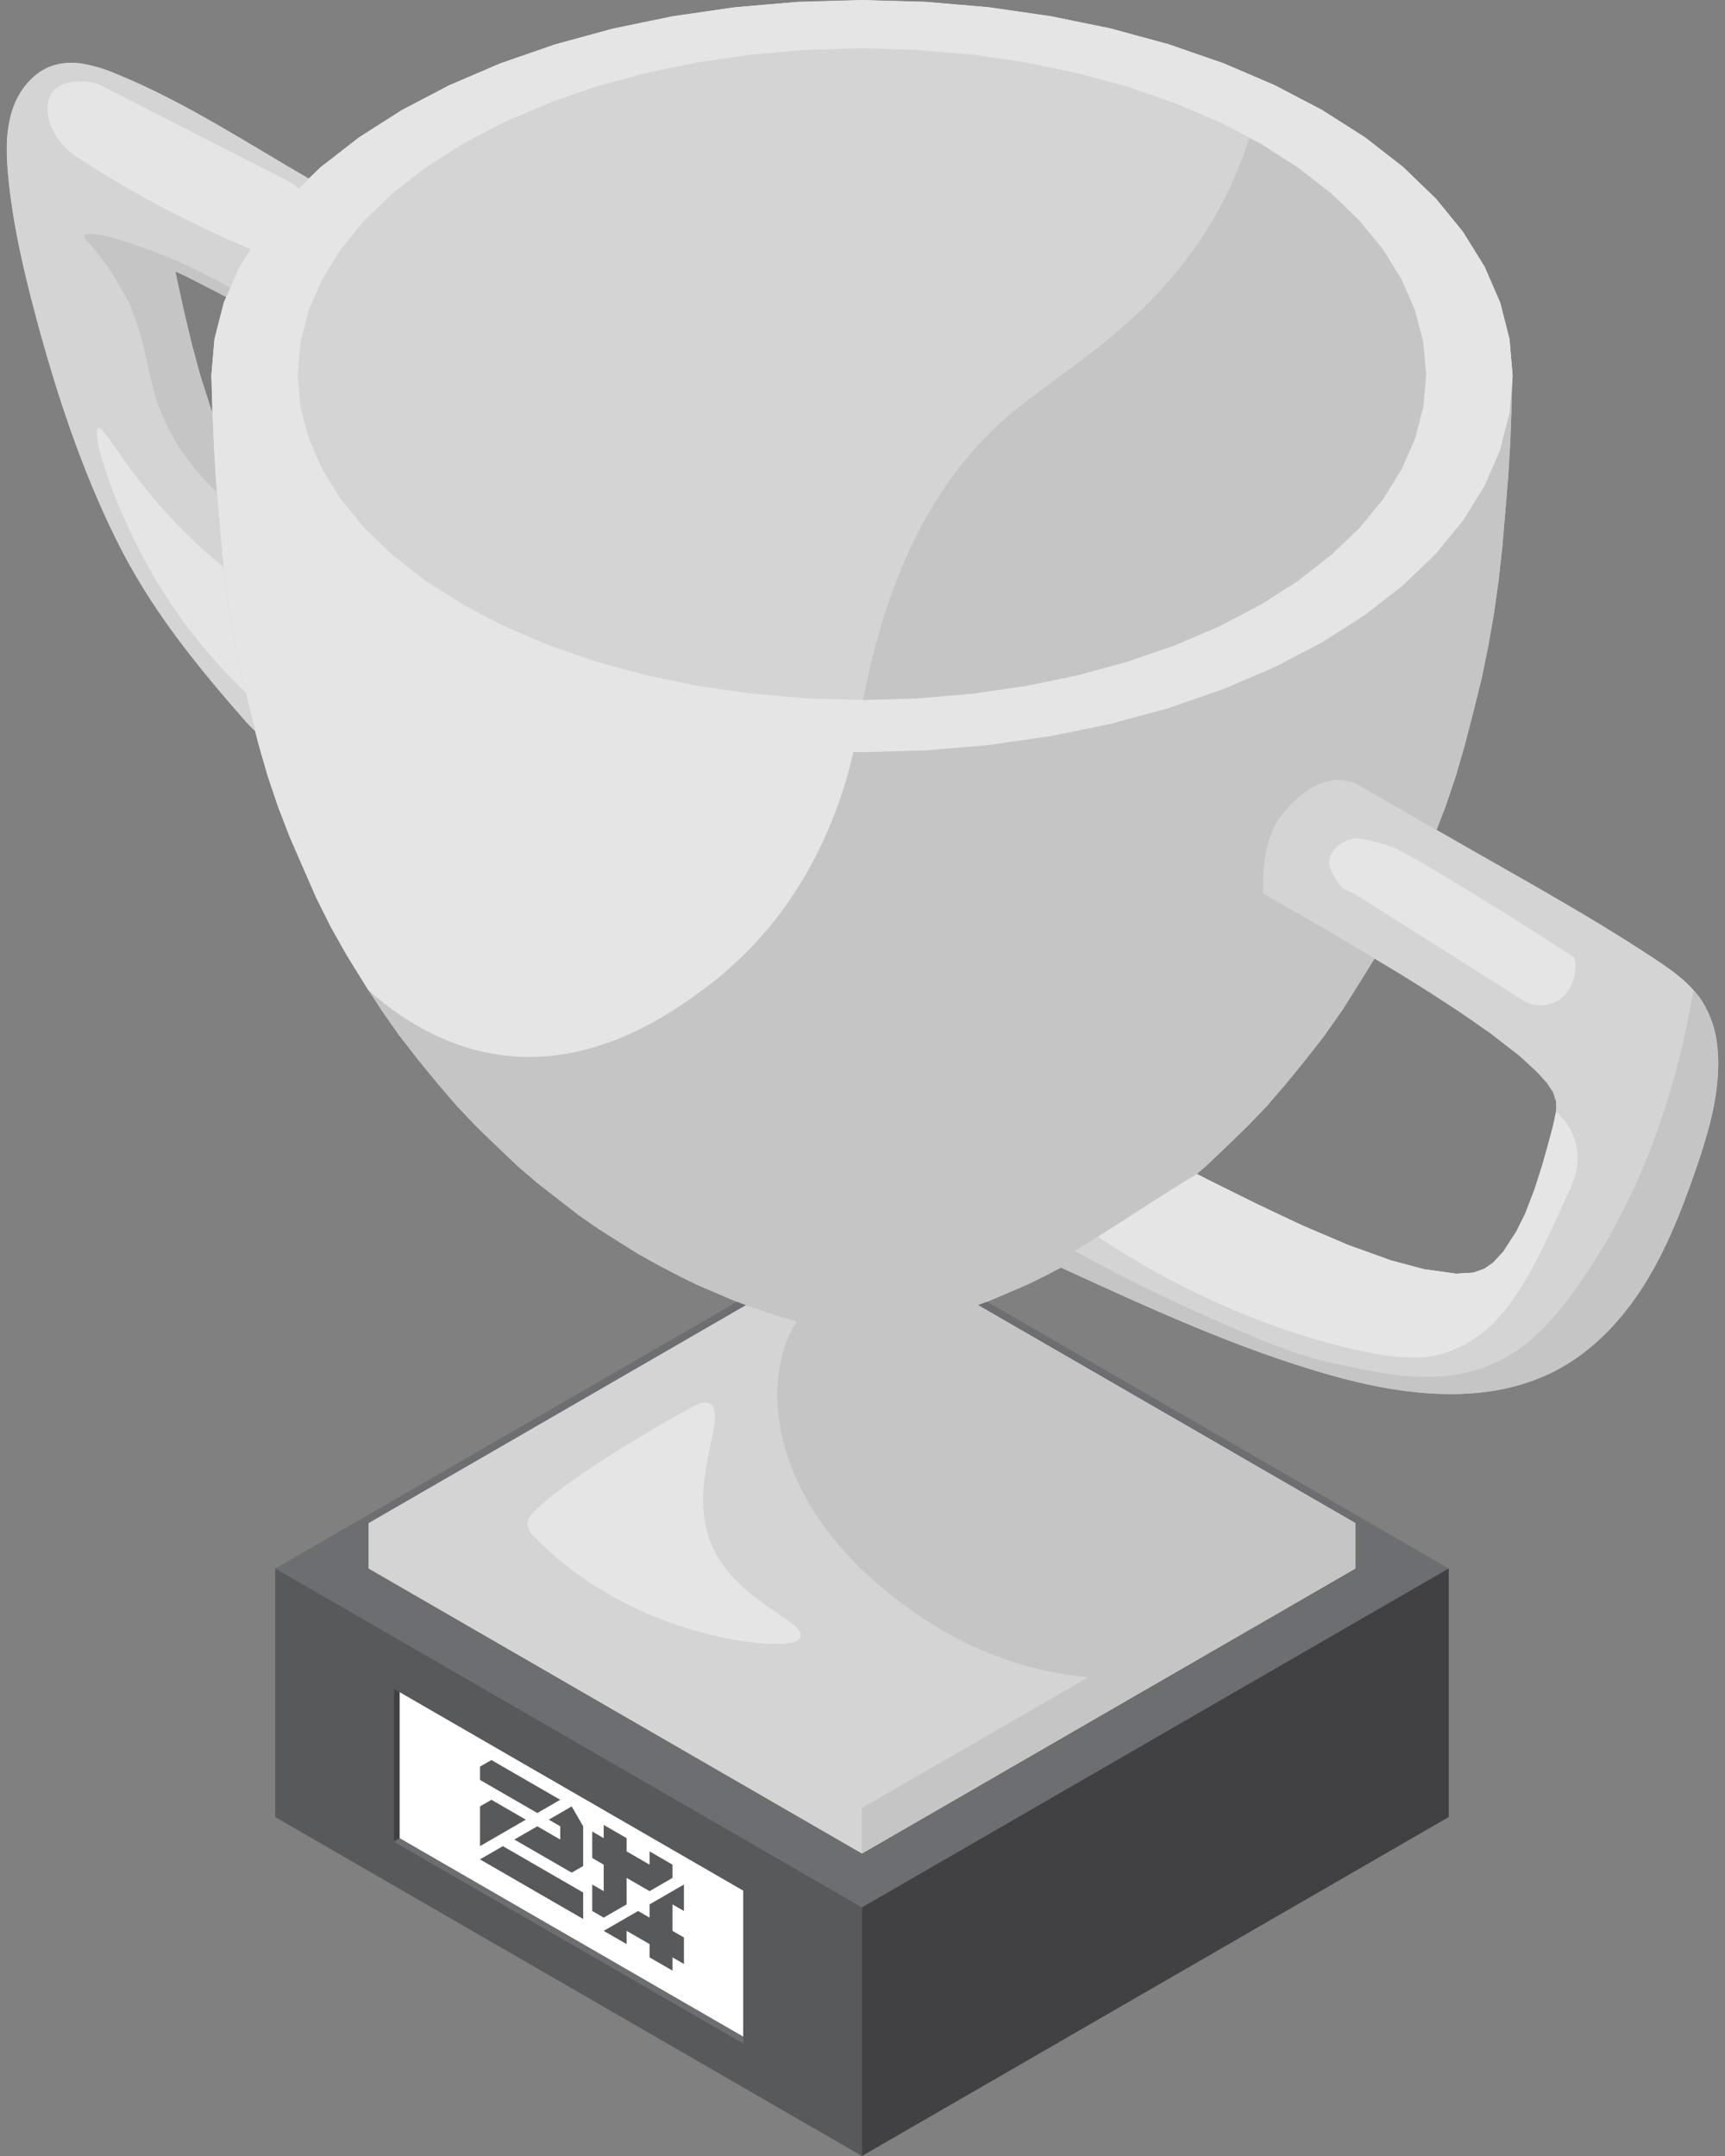 <svg width="128" height="160" viewBox="0 0 128 160" fill="none" xmlns="http://www.w3.org/2000/svg">
<rect x="0" y="0" width="128" height="160" fill="#808080" stroke="none"/>
<path d="M127.432 77.683C127.328 76.496 126.948 75.35 126.323 74.336C126.268 74.252 126.214 74.171 126.155 74.089C126.055 73.951 125.951 73.815 125.84 73.683C125.788 73.62 125.736 73.559 125.682 73.5C125.627 73.441 125.58 73.387 125.526 73.33C125.236 73.024 124.927 72.738 124.599 72.474C124.509 72.399 124.416 72.324 124.321 72.247C124.226 72.17 124.074 72.059 123.947 71.966C123.569 71.689 123.182 71.429 122.795 71.173C117.724 67.815 112.378 64.925 107.106 61.882L106.592 61.594L107.271 59.836L107.994 57.688L108.039 57.554L108.668 55.379L108.707 55.245L109.271 53.049L109.364 52.687L109.909 50.486L109.952 50.314L110.405 48.098L110.442 47.924L110.829 45.689L110.86 45.508L111.175 43.265L111.202 43.074L111.452 40.822L111.474 40.62L111.667 38.354L111.705 37.901L111.893 35.635L111.913 35.408L112.047 33.142L112.063 32.902L112.151 30.636V30.385L112.217 28.119V27.86L112.024 30.127L111.984 30.605L111.445 32.816L111.313 33.328L110.408 35.408L110.158 35.984L108.965 37.91L108.562 38.563L107.142 40.319L106.551 41.042L104.921 42.612L104.792 42.739L104.112 43.389L102.325 44.781L101.288 45.587L99.379 46.804L98.107 47.615L96.094 48.678L94.59 49.465L92.509 50.357L90.783 51.096L88.643 51.837L86.721 52.503L84.535 53.099L82.436 53.663L80.219 54.117L77.975 54.57L75.735 54.894L73.493 55.22L73.38 55.236L71.116 55.429L68.851 55.621L68.677 55.637L66.412 55.7L64.148 55.766H63.942L63.421 55.753H63.326C62.379 59.947 59.739 67.785 52.309 73.285C50.164 74.871 44.675 78.936 37.879 78.324C34.088 77.982 30.458 76.235 27.331 73.425L28.257 74.894L28.284 74.939L29.587 76.795L29.607 76.824L31 78.617L32.435 80.371L32.496 80.445L33.882 82.059L35.32 83.575L36.958 85.161L38.366 86.502L39.825 87.755L41.518 89.076L42.922 90.164L44.376 91.175L46.045 92.237L47.417 93.092L48.837 93.878L50.391 94.692L51.706 95.335L53.065 95.92L54.424 96.5L54.684 96.597L55.352 96.849L53.391 97.982L51.43 99.115L47.508 101.381L45.547 102.514L43.586 103.647L41.625 104.78L37.703 107.046L35.742 108.179L33.78 109.312L29.858 111.578L27.897 112.711L27.349 113.028L29.31 114.161L33.232 116.427L35.194 117.56L39.116 119.826L41.077 120.959L42.714 121.904L46.636 124.17L48.597 125.303L52.519 127.569L54.48 128.702L56.442 129.835L57.445 130.415L59.406 131.548L61.367 132.681L63.328 133.814L63.951 134.174L64.576 133.814L68.498 131.548L70.459 130.415L71.462 129.835L73.423 128.702L75.384 127.569L77.345 126.436L79.306 125.303L81.268 124.17L85.19 121.904L86.827 120.957L88.788 119.824L90.749 118.691L94.687 116.432L96.648 115.299L98.609 114.166L100.57 113.033L98.609 111.9L96.648 110.767L94.687 109.634L90.765 107.368L88.799 106.235L86.838 105.102L82.912 102.836L80.951 101.703L77.024 99.437L75.063 98.304L73.102 97.171L72.554 96.853L73.233 96.602L73.493 96.504L74.852 95.924L76.211 95.34L77.527 94.696L78.722 94.069C85.222 97.041 91.768 100.078 98.65 102.031C104.223 103.617 110.482 104.374 115.589 101.635C118.275 100.196 120.417 97.884 122.031 95.303C123.646 92.722 124.767 89.865 125.766 86.983C126.622 84.515 127.405 81.979 127.491 79.369C127.512 78.806 127.493 78.243 127.432 77.683ZM115.448 82.485L115.43 82.643L115.204 83.67L114.862 84.941L114.425 86.486L113.872 88.229L113.168 90.062L112.489 91.422L111.549 92.876L110.788 93.699L110.145 94.152L109.314 94.451L108.034 94.526L105.783 94.209H105.725L103.537 93.624L103.19 93.531L101.06 92.763L100.029 92.392L97.946 91.503L96.689 90.969L94.637 90.005L93.213 89.326L91.175 88.317L89.637 87.551L88.804 87.125L89.522 86.507L90.93 85.165L92.568 83.579L94.006 82.063L95.391 80.45L96.825 78.696L96.886 78.621L98.281 76.829L99.581 74.973L99.603 74.943L100.81 73.026L100.838 72.983L101.988 71.127L103.8 72.213L105.722 73.412L106.175 73.699L108.073 74.937L108.456 75.19L110.312 76.482L110.598 76.681L112.389 78.068L112.756 78.352L114.051 79.546L114.78 80.35L115.233 81.03L115.46 81.696L115.489 82.251L115.448 82.485Z" fill="#C5C5C5"/>
<path d="M55.156 151.643L53.194 150.51L49.272 148.244L47.311 147.111L45.35 145.978L43.389 144.845L39.467 142.579L37.506 141.446L35.545 140.313L31.623 138.047L29.662 136.914L29.229 136.665V125.321L29.652 125.568L31.613 126.701L33.065 127.54L35.026 128.673L36.987 129.806L40.909 132.072L42.87 133.205L44.832 134.338L48.754 136.604L50.715 137.737L54.637 140.003L55.156 140.302V151.643ZM65.928 158.862L67.891 157.729L69.852 156.596L71.813 155.463L73.775 154.33L75.736 153.197L77.697 152.064L79.658 150.931L81.619 149.798L85.541 147.532L87.502 146.399L89.463 145.266L91.424 144.133L93.385 143L95.346 141.867L97.308 140.734L99.269 139.601L103.191 137.335L105.152 136.202L107.505 134.843V116.4L105.544 115.267L101.621 113.001L99.66 111.868L97.699 110.735L93.777 108.469L91.816 107.336L89.855 106.203L87.894 105.07L83.972 102.804L82.011 101.671L80.049 100.538L76.127 98.272L74.166 97.139L73.236 96.602L72.556 96.853L72.275 96.96L71.947 97.073L71.023 97.39L70.034 97.715L69.157 97.964L68.822 98.057H59.105L58.77 97.964L57.893 97.715L56.904 97.397L55.975 97.078L55.647 96.964L55.366 96.858L54.698 96.606L50.776 98.872L48.815 100.005L46.852 101.138L44.891 102.271L40.968 104.537L39.007 105.67L35.085 107.936L33.124 109.069L31.163 110.202L29.202 111.335L27.241 112.468L23.319 114.734L21.358 115.867L20.427 116.404V134.847L22.388 135.98L24.351 137.113L26.312 138.246L28.273 139.379L32.196 141.645L34.157 142.778L36.118 143.911L40.04 146.177L42.001 147.31L45.923 149.576L47.884 150.709L49.845 151.842L51.806 152.975L53.767 154.108L57.69 156.374L59.651 157.507L61.612 158.64L63.965 160L65.928 158.862Z" fill="#6D6E71"/>
<path d="M94.022 82.072L95.407 80.459L96.841 78.705L96.902 78.63L98.297 76.838L99.597 74.982L99.62 74.953L100.826 73.035L100.854 72.992L102.004 71.136L103.816 72.222L105.738 73.421L106.191 73.708L108.089 74.946L108.456 75.19L110.313 76.482L110.598 76.681L112.389 78.068L112.756 78.352L114.051 79.546L114.781 80.35L115.233 81.03L115.46 81.696L115.489 82.251L115.464 82.478L115.446 82.636L115.22 83.663L114.878 84.934L114.441 86.48L113.888 88.222L113.184 90.055L112.505 91.415L111.565 92.87L110.804 93.692L110.161 94.145L109.314 94.451L108.034 94.526L105.784 94.209H105.725L103.537 93.624L103.191 93.531L101.06 92.763L100.029 92.392L97.946 91.503L96.689 90.969L94.638 90.005L93.213 89.326L91.175 88.317L89.638 87.551L88.804 87.125L89.522 86.507L90.93 85.165L92.568 83.579L94.022 82.072ZM28.276 74.907L28.303 74.953L29.605 76.808L29.625 76.838L31.018 78.63L32.454 80.384L32.515 80.459L33.901 82.072L35.339 83.588L36.976 85.174L38.384 86.516L39.843 87.769L41.537 89.09L42.941 90.178L44.394 91.188L46.063 92.251L47.436 93.105L48.856 93.892L50.409 94.705L51.725 95.349L53.083 95.933L54.442 96.513L54.703 96.611L55.371 96.862L53.41 97.995L51.448 99.128L47.526 101.394L45.565 102.527L43.604 103.66L41.643 104.793L37.721 107.059L35.76 108.192L33.799 109.325L29.877 111.591L27.916 112.724L27.367 113.042L29.328 114.175L33.251 116.441L35.212 117.574L39.134 119.84L41.095 120.973L42.732 121.918L46.654 124.184L48.615 125.317L52.538 127.583L54.499 128.716L56.46 129.849L57.463 130.429L59.424 131.562L61.385 132.695L63.346 133.828L63.969 134.188L64.594 133.828L68.516 131.562L70.477 130.429L71.481 129.849L73.442 128.716L75.403 127.583L77.364 126.45L79.325 125.317L81.286 124.184L85.208 121.918L86.845 120.97L88.806 119.837L90.767 118.704L94.687 116.432L96.648 115.299L98.609 114.166L100.571 113.033L98.609 111.9L96.648 110.767L94.687 109.634L90.765 107.368L88.8 106.235L86.838 105.102L82.912 102.836L80.951 101.703L77.024 99.437L75.063 98.304L73.102 97.171L72.554 96.853L73.233 96.602L73.494 96.504L74.852 95.924L76.211 95.34L77.527 94.696L78.722 94.068C85.222 97.041 91.768 100.078 98.65 102.031C104.223 103.617 110.482 104.374 115.589 101.635C118.275 100.196 120.417 97.884 122.032 95.303C123.646 92.722 124.767 89.865 125.766 86.983C126.622 84.515 127.405 81.979 127.491 79.369C127.513 78.808 127.494 78.246 127.435 77.688C127.331 76.501 126.951 75.354 126.325 74.341C126.271 74.257 126.216 74.175 126.158 74.094C126.058 73.955 125.954 73.82 125.843 73.688C125.791 73.625 125.739 73.563 125.684 73.504C125.63 73.446 125.582 73.391 125.528 73.335C125.239 73.029 124.929 72.743 124.602 72.478C124.511 72.403 124.418 72.328 124.323 72.251C124.228 72.174 124.076 72.063 123.95 71.97C123.571 71.694 123.184 71.433 122.797 71.177C117.727 67.819 112.38 64.93 107.108 61.887L106.592 61.594L107.271 59.836L107.994 57.688L108.039 57.554L108.669 55.379L108.707 55.245L109.271 53.049L109.364 52.687L109.91 50.486L109.953 50.314L110.405 48.098L110.442 47.924L110.829 45.689L110.861 45.508L111.175 43.265L111.203 43.074L111.452 40.822L111.474 40.62L111.667 38.354L111.705 37.901L111.893 35.635L111.914 35.408L112.047 33.142L112.063 32.902L112.151 30.636V30.385L112.217 28.119V27.86L112.025 25.595L111.984 25.119L111.445 22.964L111.314 22.451L110.408 20.371L110.159 19.796L108.965 17.87L108.562 17.217L107.142 15.465L106.551 14.745L104.921 13.172L104.117 12.395L102.33 11.004L101.293 10.197L99.384 8.98L98.111 8.169L96.105 7.117L94.601 6.331L92.52 5.438L90.795 4.7L88.655 3.959L86.732 3.292L84.547 2.697L82.448 2.123L80.231 1.67L77.987 1.217L75.747 0.893L73.505 0.569L73.392 0.551L71.127 0.358L68.863 0.165L68.688 0.15L66.424 0.086L64.159 0.02H63.953L61.689 0.084L59.424 0.15H59.22L56.956 0.342L54.691 0.537L54.517 0.551L52.275 0.875L50.035 1.201L49.92 1.217L47.703 1.67L45.459 2.135L43.276 2.731L41.176 3.304L39.062 4.038L37.137 4.704L35.056 5.597L33.332 6.336L31.326 7.385L29.822 8.173L27.911 9.39L26.64 10.201L24.852 11.593L23.808 12.395L22.902 13.261L22.474 13.673L21.364 14.745L19.958 16.501L19.367 17.222L18.174 19.15L17.77 19.8L17.7 19.963L17.091 21.366L16.865 21.878L16.792 22.044L16.616 22.456L16.052 24.649L15.92 25.164L15.728 27.43L15.687 27.906V27.917L15.75 30.172V30.43V30.698L15.839 32.945L15.975 35.211L15.988 35.452L16.081 36.56L16.178 37.711L16.197 37.937L16.389 40.203L16.427 40.657L16.588 42.114L16.677 42.909L16.699 43.111L17.014 45.354L17.041 45.544L17.428 47.779L17.46 47.96L17.913 50.176L17.949 50.35L18.214 51.418L18.495 52.551L18.538 52.723L18.95 54.33L19.195 55.281L19.824 57.457L19.863 57.59L20.585 59.739L20.631 59.872L21.446 61.986L21.5 62.125L22.406 64.203L22.537 64.504L23.443 66.58L23.486 66.672L24.498 68.698L24.55 68.802L25.662 70.776L25.728 70.892L26.919 72.818L27.046 73.024L27.329 73.477L28.276 74.907Z" fill="#C5C5C5"/>
<path d="M100.564 113.033V116.4L99.837 116.821L97.876 117.954L93.954 120.22L91.993 121.353L88.07 123.619L87.495 123.95L85.534 125.083L81.612 127.349L79.651 128.482L75.729 130.748L73.768 131.881L71.807 133.014L69.846 134.147L67.884 135.28L65.921 136.413L63.96 137.546L63.385 137.215L59.463 134.949L57.502 133.816L55.541 132.683L53.579 131.55L49.657 129.284L47.696 128.151L45.735 127.018L41.813 124.752L39.852 123.619L39.125 123.198L35.203 120.932L33.242 119.799L29.32 117.533L27.358 116.4V113.033L27.906 112.715L29.867 111.582L33.79 109.316L35.751 108.183L37.712 107.05L41.634 104.784L43.595 103.651L45.556 102.518L47.517 101.385L51.439 99.119L53.401 97.986L55.362 96.853L55.642 96.96L55.971 97.073L55.975 97.076L56.904 97.395L57.893 97.719L58.77 97.968L59.105 98.061H68.817L69.153 97.968L70.029 97.719L71.019 97.395L71.942 97.078L71.951 97.073L72.28 96.96L72.561 96.853L73.109 97.171L75.07 98.304L77.031 99.437L80.953 101.703L82.914 102.836L86.836 105.102L88.797 106.235L90.758 107.368L94.68 109.634L96.642 110.767L98.603 111.9L100.564 113.033Z" fill="#D4D4D4"/>
<path d="M55.156 140.302V151.151L53.188 150.014L51.227 148.881L47.304 146.615L45.343 145.482L41.421 143.216L39.458 142.083L37.497 140.95L35.536 139.817L33.575 138.684L31.613 137.551L29.652 136.418V125.568L31.613 126.701L33.065 127.54L35.026 128.673L36.987 129.806L40.909 132.072L42.87 133.205L44.831 134.338L48.754 136.604L50.715 137.737L54.637 140.003L55.156 140.302Z" fill="white"/>
<path d="M112.049 25.635L112.009 25.159L111.445 22.964L111.313 22.451L110.408 20.371L110.159 19.796L108.965 17.87L108.562 17.217L107.142 15.465L106.551 14.745L104.921 13.172L104.117 12.395L102.33 11.004L101.293 10.197L99.384 8.98L98.111 8.169L96.105 7.117L94.601 6.331L92.52 5.438L90.795 4.7L88.655 3.959L86.732 3.292L84.547 2.697L82.448 2.123L80.231 1.67L77.986 1.217L75.747 0.893L73.505 0.569L73.392 0.551L71.127 0.358L68.863 0.165L68.688 0.15L66.424 0.086L64.159 0.02H63.953L61.689 0.084L59.424 0.15H59.22L56.956 0.342L54.691 0.537L54.517 0.551L52.275 0.875L50.035 1.201L49.92 1.217L47.703 1.67L45.459 2.135L43.276 2.731L41.176 3.304L39.062 4.038L37.137 4.704L35.056 5.597L33.332 6.336L31.326 7.385L29.822 8.173L27.911 9.39L26.64 10.201L24.852 11.593L23.808 12.395L22.902 13.261L22.474 13.673L21.364 14.745L19.958 16.501L19.367 17.222L18.174 19.15L17.77 19.8L17.7 19.963L17.091 21.366L16.865 21.878L16.792 22.044L16.616 22.456L16.052 24.649L15.92 25.164L15.728 27.43L15.687 27.906V27.917L15.75 30.172V30.43V30.698L15.839 32.945L15.975 35.211L15.988 35.452L16.081 36.56L16.178 37.711L16.197 37.937L16.389 40.203L16.427 40.657L16.588 42.114L16.677 42.909L16.699 43.111L17.014 45.354L17.041 45.544L17.428 47.779L17.46 47.96L17.913 50.176L17.949 50.35L18.214 51.418L18.495 52.551L18.538 52.723L18.95 54.33L19.195 55.281L19.824 57.457L19.863 57.59L20.585 59.739L20.631 59.872L21.446 61.986L21.5 62.125L22.406 64.203L22.537 64.504L23.443 66.58L23.486 66.672L24.498 68.698L24.55 68.802L25.662 70.776L25.728 70.892L26.919 72.818L27.046 73.024L27.329 73.477C30.456 76.287 34.086 78.034 37.877 78.376C44.671 78.988 50.162 74.925 52.307 73.337C59.737 67.837 62.377 59.999 63.324 55.805H63.419L63.94 55.818H64.146L66.41 55.753L68.675 55.689L68.849 55.673L71.114 55.481L73.378 55.288L73.491 55.272L75.733 54.946L77.973 54.622L80.217 54.169L82.434 53.715L84.533 53.142L86.719 52.546L88.641 51.88L90.781 51.139L92.507 50.4L94.588 49.508L96.091 48.721L98.098 47.67L99.37 46.859L101.279 45.642L102.317 44.835L104.103 43.444L104.783 42.793L104.912 42.666L106.542 41.096L107.133 40.373L108.569 38.622L108.972 37.969L110.165 36.043L110.414 35.467L111.32 33.387L111.445 32.816L112.009 30.623L112.049 30.145L112.242 27.879L112.049 25.635Z" fill="#E5E5E5"/>
<path d="M22.92 13.261L22.492 13.673L21.382 14.745L19.958 16.501L19.367 17.222L18.174 19.15L17.77 19.8L17.7 19.963L17.091 21.366L16.865 21.878L16.792 22.044L16.339 21.803L15.972 21.618L13.948 20.58L13.01 20.14L13.153 20.82L13.606 22.9L13.658 23.113L14.177 25.32L14.229 25.52L14.818 27.709L15.044 28.441L15.735 30.598L15.759 30.666L15.848 32.914L15.984 35.18L15.997 35.42L16.09 36.528L16.188 37.679L16.206 37.906L16.398 40.172L16.437 40.625L16.597 42.082L16.686 42.877L16.708 43.079L17.023 45.322L17.05 45.513L17.438 47.747L17.469 47.928L17.922 50.144L17.958 50.319L18.223 51.386L18.504 52.519L18.547 52.691L18.959 54.298L18.307 53.629C14.528 49.324 11.14 45.166 8.583 39.968C6.027 34.77 4.179 29.175 2.675 23.553C1.735 20.043 0.909 16.485 0.587 12.864C0.56 12.56 0.535 12.257 0.522 11.958C0.522 11.817 0.506 11.677 0.503 11.534C0.501 11.391 0.503 11.285 0.503 11.16C0.477 10.164 0.608 9.169 0.893 8.214C1.368 6.721 2.444 5.343 3.936 4.861C4.675 4.637 5.457 4.598 6.215 4.747C7.082 4.913 7.927 5.177 8.735 5.534C13.728 7.58 18.266 10.573 22.92 13.261Z" fill="#D4D4D4"/>
<path d="M18.971 54.298L18.318 53.629C14.539 49.324 11.151 45.166 8.595 39.968C6.038 34.77 4.19 29.175 2.686 23.553C1.747 20.043 0.92 16.485 0.598 12.864C0.571 12.56 0.546 12.257 0.533 11.958C0.533 11.817 0.517 11.677 0.515 11.534C0.512 11.391 0.515 11.285 0.515 11.16C0.782 12.014 1.1 12.852 1.466 13.668C6.525 13.104 15.506 18.574 17.696 19.963L17.087 21.366C15.531 20.476 13.918 19.691 12.258 19.016C9.731 17.99 6.518 16.988 6.255 17.514C6.131 17.763 6.846 18.112 7.8 19.553C8.336 20.301 8.823 21.083 9.258 21.894C10.685 24.466 10.95 27.904 11.774 30.154C12.39 31.846 13.585 34.139 16.095 36.548L16.192 37.699L16.21 37.926L16.403 40.192L16.441 40.645L16.602 42.102C14.91 40.725 13.336 39.209 11.896 37.57C8.932 34.194 7.689 31.593 7.29 31.787C6.729 32.062 8.407 37.679 11.455 42.864C13.31 46.008 15.592 48.88 18.235 51.397L18.515 52.53L18.558 52.703L18.971 54.298Z" fill="#D4D4D4"/>
<path d="M63.96 134.179V137.546L63.385 137.215L59.463 134.949L57.502 133.816L55.541 132.683L53.579 131.55L51.618 130.417L49.657 129.284L47.696 128.151L45.735 127.018L41.813 124.752L39.852 123.619L39.125 123.198L35.203 120.932L33.242 119.799L31.281 118.666L29.32 117.533L27.358 116.4V113.033L29.32 114.166L31.281 115.299L33.242 116.432L35.203 117.565L39.125 119.831L41.086 120.964L42.723 121.909L44.684 123.042L46.645 124.175L48.606 125.308L52.529 127.574L54.49 128.707L56.451 129.84L57.454 130.42L59.415 131.553L61.376 132.686L63.337 133.819L63.96 134.179Z" fill="#D4D4D4"/>
<path d="M112.242 27.892L112.05 30.149L112.009 30.627L111.445 32.821L111.314 33.333L110.412 35.413L110.163 35.989L108.97 37.915L108.567 38.567L107.131 40.319L106.54 41.042L104.91 42.612L104.781 42.739L104.106 43.389L102.319 44.781L101.282 45.587L99.373 46.804L98.1 47.615L96.094 48.667L94.59 49.453L92.509 50.346L90.784 51.085L88.644 51.826L86.721 52.492L84.536 53.088L82.436 53.661L80.219 54.121L77.975 54.583L75.736 54.907L73.494 55.234L73.381 55.25L71.125 55.442L68.867 55.635L68.693 55.651L66.431 55.714L64.166 55.78L63.96 55.784L63.439 55.771L63.344 55.766L61.698 55.721L59.433 55.657L59.23 55.651L56.972 55.458L54.716 55.263L54.542 55.25L52.3 54.926L50.06 54.599L49.945 54.583L47.728 54.126L46.476 53.867L45.484 53.661L43.301 53.065L41.202 52.492L39.062 51.751L37.137 51.085L35.056 50.192L33.332 49.453L31.326 48.404L29.822 47.615L27.911 46.399L26.641 45.587L24.852 44.196L23.817 43.389L23.142 42.737L21.512 41.166L21.383 41.042L19.947 39.288L19.356 38.567L18.794 37.661L17.759 35.989L16.858 33.911L16.609 33.333L16.271 32.025L15.914 30.627L15.721 28.368L15.68 27.892L15.721 27.416L15.914 25.159L16.045 24.645L16.609 22.451L16.785 22.039L16.858 21.874L17.08 21.362L17.689 19.959L17.759 19.796L18.162 19.145L19.356 17.217L19.947 16.497L21.383 14.745L22.492 13.673L22.92 13.261L23.817 12.395L24.852 11.588L26.641 10.197L27.911 9.386L29.822 8.169L31.326 7.38L33.332 6.331L35.056 5.592L37.137 4.7L39.062 4.033L41.202 3.292L43.301 2.719L45.484 2.123L47.728 1.659L49.945 1.201L50.06 1.185L52.3 0.859L54.542 0.535L54.716 0.521L56.972 0.326L59.23 0.134L59.433 0.129L61.698 0.063L63.96 0L64.166 0.005L66.431 0.07L68.693 0.134L68.867 0.15L71.125 0.342L73.381 0.535L73.494 0.553L75.736 0.877L77.975 1.201L80.219 1.663L82.436 2.123L84.536 2.697L86.721 3.292L88.644 3.959L90.784 4.7L92.509 5.438L94.59 6.331L96.094 7.118L98.1 8.169L99.373 8.98L101.282 10.197L102.319 11.004L104.106 12.395L104.91 13.172L106.54 14.745L107.131 15.465L108.567 17.217L108.97 17.87L110.163 19.796L110.412 20.371L111.314 22.451L111.445 22.964L112.009 25.159L112.05 25.635L112.242 27.892Z" fill="#E5E5E5"/>
<path d="M105.827 27.77L105.815 27.883L105.623 30.149L105.584 30.303L105.02 32.499L104.923 32.726L104.017 34.806L103.827 35.114L102.634 37.04L102.312 37.432L100.879 39.186L100.396 39.639L98.764 41.2L98.102 41.715L96.316 43.106L95.466 43.648L93.555 44.874L92.516 45.415L90.509 46.467L89.293 46.988L87.21 47.881L85.826 48.359L83.686 49.1L82.158 49.519L79.972 50.115L78.322 50.457L76.105 50.91L74.361 51.162L72.119 51.488L70.308 51.642L68.043 51.835L66.204 51.887L64.023 51.95C66.166 40.593 70.615 34.38 74.939 30.727C79.35 26.999 86.814 23.249 91.191 14.002C91.77 12.772 92.27 11.507 92.686 10.213L93.544 10.666L94.393 11.208L96.302 12.425L96.963 12.939L98.75 14.33L99.23 14.783L100.863 16.356L101.184 16.748L102.618 18.502L102.81 18.81L104.001 20.736L104.099 20.963L105.005 23.041L105.045 23.195L105.607 25.388L105.618 25.502L105.827 27.77Z" fill="#C5C5C5"/>
<path d="M91.558 9.617L90.518 9.075L88.437 8.183L87.214 7.664L85.074 6.923L83.691 6.442L81.512 5.851L79.981 5.432L77.764 4.978L76.118 4.627L73.876 4.301L72.133 4.049L69.868 3.857L68.056 3.7L65.792 3.637L63.951 3.585L62.067 3.637L61.689 3.648L59.847 3.7L57.583 3.895L55.771 4.049L53.529 4.373L51.786 4.627L49.569 5.08L47.918 5.42L45.733 6.019L44.204 6.435L42.064 7.176L40.703 7.664L38.62 8.554L37.395 9.075L35.388 10.124L34.351 10.668L32.442 11.885L31.6 12.422L29.813 13.814L29.152 14.328L27.512 15.914L27.039 16.367L25.605 18.119L25.284 18.513L24.091 20.439L23.9 20.747L22.994 22.826L22.899 23.052L22.372 25.091L22.295 25.391L22.105 27.657L22.093 27.768L22.286 30.034V30.145L22.85 32.34L22.89 32.495L23.796 34.572L23.894 34.799L25.085 36.725L25.277 37.033L26.711 38.785L27.032 39.179L28.665 40.749L29.145 41.203L30.932 42.594L31.593 43.108L33.502 44.328L34.351 44.869L36.358 45.918L37.395 46.462L39.478 47.355L40.696 47.876L42.836 48.617L44.22 49.095L46.403 49.693L46.614 49.75L47.934 50.11L50.151 50.564L51.802 50.904L54.044 51.227L55.787 51.481L58.052 51.674L59.863 51.828L62.128 51.894L63.967 51.946H64.05C66.193 40.589 70.642 34.375 74.966 30.723C79.377 26.995 86.841 23.245 91.218 13.997C91.797 12.768 92.297 11.502 92.713 10.208L91.558 9.617Z" fill="#D4D4D4"/>
<path d="M125.526 73.335C125.236 73.029 124.927 72.743 124.599 72.478C124.509 72.403 124.416 72.329 124.321 72.251C124.226 72.174 124.074 72.063 123.947 71.97C123.569 71.694 123.182 71.433 122.795 71.177C117.724 67.819 112.378 64.93 107.106 61.887L106.592 61.594H106.576L104.615 60.461L104.015 60.115L102.054 58.982L101.408 58.608L100.969 58.354C100.381 57.994 99.692 57.835 99.006 57.901C97.71 58.019 96.365 58.907 95.131 60.448C94.422 61.334 94.055 62.465 93.879 63.545C93.736 64.46 93.692 65.388 93.748 66.312L95.493 67.321L96.173 67.708L96.49 67.892L98.447 69.025L98.779 69.219L100.729 70.371L101.334 70.729L102.013 71.141L103.825 72.227L105.747 73.425L106.2 73.713L108.098 74.95L108.456 75.19L110.313 76.482L110.598 76.681L112.389 78.068L112.756 78.352L114.051 79.546L114.78 80.35L115.233 81.03L115.46 81.696L115.489 82.251L115.464 82.478L115.446 82.636L115.22 83.663L114.878 84.934L114.441 86.48L113.888 88.222L113.184 90.055L112.505 91.415L111.565 92.87L110.804 93.692L110.161 94.145L109.314 94.451L108.034 94.526L105.784 94.209H105.725L103.537 93.624L103.191 93.531L101.06 92.763L100.029 92.392L97.946 91.503L96.689 90.969L94.638 90.005L93.213 89.326L91.175 88.317L89.637 87.552L88.804 87.126C86.578 88.444 83.872 90.262 81.451 91.782C80.86 92.154 80.287 92.507 79.742 92.831C83.564 94.948 87.085 96.62 89.975 97.887C93.972 99.636 96.089 100.565 99.155 101.22C102.892 102.013 106.628 102.858 110.433 101.349C112.924 100.361 114.887 98.591 117.276 95.149C122.235 88 124.568 80.019 125.655 73.504C125.63 73.448 125.58 73.391 125.526 73.335Z" fill="#D4D4D4"/>
<path d="M61.607 140.193L59.646 139.06L57.685 137.927L53.763 135.661L51.802 134.528L49.841 133.395L47.88 132.262L45.919 131.129L41.996 128.863L40.035 127.73L36.113 125.464L34.152 124.331L32.191 123.198L28.269 120.932L26.308 119.799L24.347 118.666L22.383 117.533L20.422 116.4V134.843L22.383 135.976L24.347 137.109L26.308 138.242L28.269 139.375L32.191 141.641L34.152 142.774L36.113 143.907L40.035 146.173L41.996 147.306L45.919 149.572L47.88 150.705L49.841 151.838L51.802 152.971L53.763 154.104L57.685 156.37L59.646 157.503L61.607 158.636L63.96 159.995V141.552L61.607 140.193ZM55.156 151.643L53.194 150.51L49.272 148.244L47.311 147.111L45.35 145.978L43.389 144.845L39.467 142.579L37.506 141.446L35.545 140.313L31.622 138.047L29.661 136.914L29.229 136.665V125.321L29.652 125.568L31.613 126.701L33.065 127.54L35.026 128.673L36.987 129.806L40.909 132.072L42.87 133.205L44.831 134.338L48.754 136.604L50.715 137.737L54.637 140.003L55.156 140.302V151.643Z" fill="#58595B"/>
<path d="M55.156 151.151V151.643L53.194 150.51L49.272 148.244L47.311 147.111L45.35 145.978L43.389 144.845L39.467 142.579L37.506 141.446L35.545 140.313L31.623 138.047L29.662 136.914L29.229 136.665L29.652 136.418L31.614 137.551L33.575 138.684L35.536 139.817L37.497 140.95L39.458 142.083L41.421 143.216L45.343 145.482L47.304 146.615L51.227 148.881L53.188 150.014L55.156 151.151Z" fill="#6D6E71"/>
<path d="M29.652 125.568V136.418L29.229 136.665V125.321L29.652 125.568Z" fill="#414042"/>
<path d="M107.498 116.4V134.843L105.145 136.202L103.184 137.335L99.262 139.601L97.301 140.734L95.34 141.867L93.378 143L91.417 144.133L89.456 145.266L87.495 146.399L85.534 147.532L81.612 149.798L79.651 150.931L77.69 152.064L75.729 153.197L73.768 154.33L71.807 155.463L69.846 156.596L67.884 157.729L65.921 158.862L63.96 159.995V141.552L65.921 140.419L67.884 139.286L69.846 138.153L71.807 137.02L73.768 135.887L75.729 134.754L77.69 133.621L79.651 132.488L81.612 131.355L85.534 129.089L87.495 127.956L89.456 126.823L91.417 125.69L93.378 124.557L95.34 123.424L97.301 122.291L99.262 121.158L103.184 118.892L105.145 117.759L107.498 116.4Z" fill="#414042"/>
<path d="M116.411 88.44C113.592 94.662 111.703 98.829 107.419 100.338C106.087 100.805 104.056 101.184 98.48 99.643C94.379 98.51 88.306 96.323 81.467 91.782C83.888 90.262 86.594 88.444 88.82 87.125L89.653 87.551L91.191 88.317L93.229 89.326L94.653 90.005L96.705 90.969L97.962 91.503L100.045 92.392L101.076 92.763L103.207 93.531L103.553 93.624L105.741 94.209H105.799L108.044 94.517L109.323 94.442L110.159 94.155L110.802 93.701L111.563 92.879L112.502 91.424L113.182 90.064L113.886 88.231L114.439 86.489L114.876 84.943L115.218 83.672L115.444 82.646L115.462 82.487C116.195 83.133 116.716 83.986 116.957 84.934C117.296 86.389 116.773 87.653 116.411 88.44Z" fill="#E5E5E5"/>
<path d="M17.08 21.362L16.853 21.874L16.781 22.039L16.328 21.799L15.961 21.613L13.948 20.58L13.011 20.14L13.153 20.82L13.606 22.9L13.658 23.113L14.177 25.32L14.229 25.52L14.818 27.709L15.044 28.441L15.735 30.598L15.76 30.666L15.848 32.914L15.984 35.18L15.998 35.42L16.09 36.528C13.572 34.119 12.386 31.826 11.77 30.133C10.945 27.883 10.68 24.446 9.254 21.874C8.819 21.062 8.332 20.281 7.795 19.533C6.842 18.099 6.126 17.75 6.251 17.494C6.514 16.968 9.727 17.969 12.254 18.996C13.914 19.676 15.526 20.466 17.08 21.362Z" fill="#C5C5C5"/>
<path d="M22.92 13.261L22.492 13.673L21.382 14.745L19.958 16.501L19.367 17.222L18.173 19.15L17.77 19.8L17.7 19.963C15.512 18.574 6.529 13.104 1.47 13.668C1.104 12.852 0.786 12.014 0.519 11.16C0.492 10.164 0.624 9.169 0.909 8.214C1.384 6.721 2.46 5.343 3.952 4.861C4.691 4.637 5.473 4.598 6.23 4.747C7.097 4.913 7.943 5.177 8.751 5.534C13.728 7.58 18.266 10.573 22.92 13.261Z" fill="#D4D4D4"/>
<path d="M43.273 135.532V138.48L42.422 138.972L42.091 138.781L40.128 137.648L38.167 136.515L39.87 135.532L41.571 136.515V135.532L40.721 135.04L42.422 134.057L43.273 135.532Z" fill="#58595B"/>
<path d="M39.018 135.04L37.576 135.872L35.615 137.005V134.057L36.466 133.565L37.057 133.907L39.018 135.04Z" fill="#58595B"/>
<path d="M43.273 140.447V142.411L41.498 141.387L37.576 139.121L35.615 137.988L37.318 137.005L37.39 137.048L39.351 138.181L41.312 139.314L43.273 140.447Z" fill="#58595B"/>
<path d="M41.57 133.565L39.87 134.548L39.537 134.356L37.576 133.223L35.615 132.09V131.106L36.466 130.615L37.648 131.299L39.609 132.432L41.57 133.565Z" fill="#58595B"/>
<path d="M49.902 138.378V139.361L48.199 140.345L46.498 139.361V141.328L44.795 142.309L43.946 141.818V139.853L44.795 140.345V138.378L43.946 137.886V135.919L44.795 136.411V135.43L46.498 136.411V137.394L48.199 138.378V137.394L49.902 138.378Z" fill="#58595B"/>
<path d="M49.902 141.328V143.293L50.751 143.784V145.751L49.902 145.26V146.243L48.199 145.26V144.276L46.498 143.293V144.276L44.795 143.293L45.386 142.951L47.347 141.818L48.199 142.309V141.328L48.79 140.986L50.751 139.853V141.818L49.902 141.328Z" fill="#58595B"/>
<path d="M18.235 51.397C15.591 48.876 13.308 46.001 11.453 42.852C8.404 37.668 6.726 32.05 7.288 31.776C7.687 31.581 8.93 34.183 11.894 37.559C13.334 39.198 14.908 40.714 16.6 42.091L16.688 42.886L16.711 43.088L17.026 45.331L17.053 45.522L17.44 47.756L17.472 47.937L17.925 50.153L17.961 50.328L18.235 51.397Z" fill="#E5E5E5"/>
<path d="M100.575 113.033V116.4L99.848 116.821L97.887 117.954L93.965 120.22L92.004 121.353L88.082 123.619L87.507 123.95L85.545 125.083L81.623 127.349L79.662 128.482L75.74 130.748L73.779 131.881L71.818 133.014L69.857 134.147L67.896 135.28L65.932 136.413L63.971 137.546V134.179L64.596 133.819L68.519 131.553L70.48 130.42L71.483 129.84L73.444 128.707L75.405 127.574L77.366 126.441L79.327 125.308L80.758 124.483C76.427 124.069 72.263 122.594 68.636 120.189C56.6 112.287 56.476 102.348 58.989 98.285C59.028 98.222 59.093 98.091 59.116 98.059H68.829L72.572 96.851L73.12 97.168L75.081 98.301L77.042 99.434L80.964 101.7L82.925 102.833L86.847 105.099L88.809 106.232L90.77 107.365L94.687 109.634L96.648 110.767L98.609 111.9L100.575 113.033Z" fill="#C5C5C5"/>
<path d="M103.462 62.922C104.552 63.376 109.787 66.512 116.803 71.032C116.875 71.295 116.91 71.567 116.905 71.839C116.905 71.927 116.848 73.507 115.596 74.257C115.224 74.479 114.801 74.601 114.368 74.61C113.936 74.62 113.508 74.516 113.127 74.309L100.693 66.448L100.568 66.369C100.316 66.224 100.051 66.1 99.778 65.999C99.524 65.882 99.402 65.682 99.155 65.286C98.861 64.814 98.591 64.379 98.637 63.879C98.709 63.051 99.601 62.397 100.376 62.247C100.79 62.168 101.177 62.261 101.961 62.444C102.471 62.571 102.973 62.731 103.462 62.922Z" fill="#E5E5E5"/>
<path d="M21.294 13.394L7.254 6.216C5.882 5.849 4.491 6.046 3.896 6.825C3.069 7.908 3.579 10.374 5.945 11.81C7.086 12.549 8.286 13.283 9.543 14.011C12.713 15.836 16.004 17.443 19.392 18.821C19.936 18.865 20.482 18.787 20.993 18.595C22.243 18.114 23.468 16.827 23.28 15.663C23.194 15.287 23.015 14.938 22.762 14.648C22.376 14.122 21.873 13.693 21.294 13.394Z" fill="#E5E5E5"/>
<path d="M52.644 104.155C54.159 104.995 50.88 110.019 52.785 114.594C54.565 118.872 59.857 120.297 59.392 121.483C59.209 121.947 58.274 122.045 56.675 121.97C56.675 121.97 46.876 121.517 39.564 113.966C39.327 113.75 39.178 113.452 39.148 113.132C39.134 112.647 39.512 112.271 39.705 112.088C42.755 109.199 50.076 105.129 50.076 105.129C51.693 104.227 52.196 103.905 52.644 104.155Z" fill="#E5E5E5"/>
<path d="M100.564 113.033V116.4L99.837 116.821L97.876 117.954L93.954 120.22L91.993 121.353L90.031 122.486L88.07 123.619L87.495 123.95L85.534 125.083L81.612 127.349L79.651 128.482L77.69 129.615L75.729 130.748L73.768 131.881L71.807 133.014L69.846 134.147L67.884 135.28L65.921 136.413L63.96 137.546V134.179L64.585 133.819L68.507 131.553L70.468 130.42L71.471 129.84L73.433 128.707L75.394 127.574L77.355 126.441L79.316 125.308L81.277 124.177L83.238 123.044L85.199 121.911L86.836 120.964L88.797 119.831L90.758 118.698L92.719 117.565L94.68 116.432L96.642 115.299L98.603 114.166L100.564 113.033Z" fill="#C5C5C5"/>
</svg>
